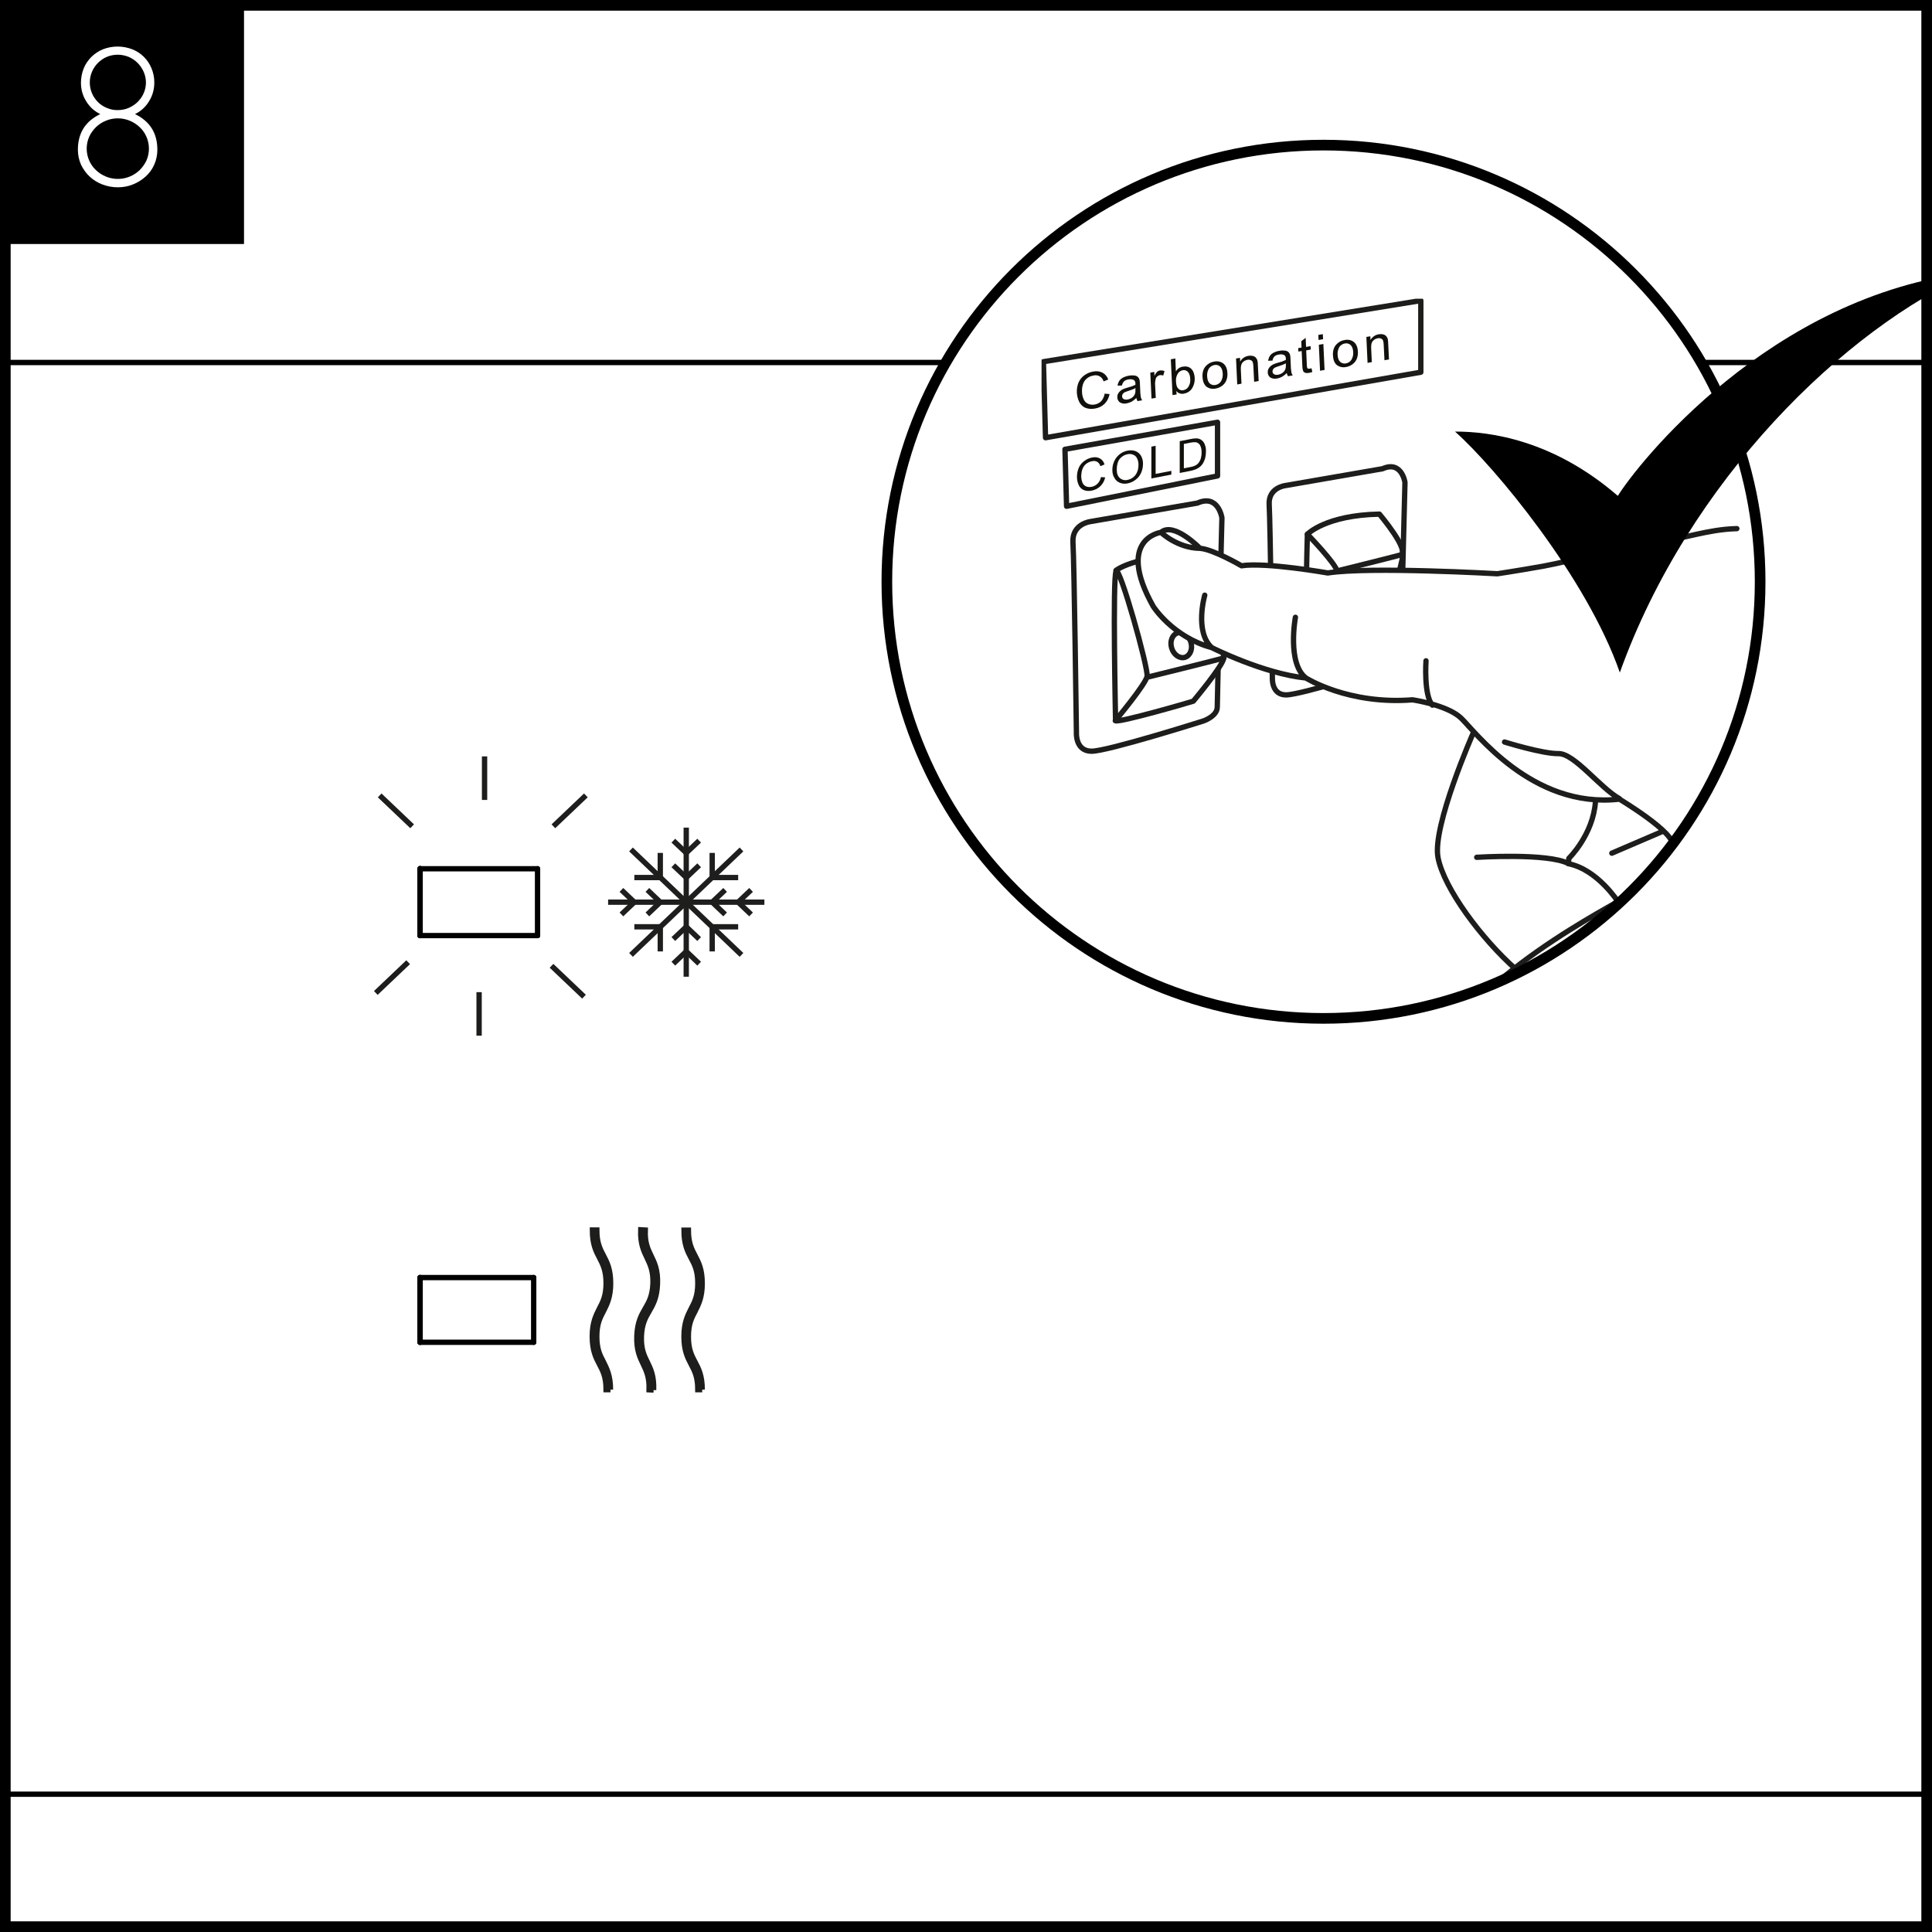 <?xml version="1.0" encoding="UTF-8"?> <!-- Generator: Adobe Illustrator 25.2.1, SVG Export Plug-In . SVG Version: 6.00 Build 0) --> <svg xmlns="http://www.w3.org/2000/svg" xmlns:xlink="http://www.w3.org/1999/xlink" version="1.1" id="Layer_1" x="0px" y="0px" viewBox="0 0 1451.3 1451.3" style="enable-background:new 0 0 1451.3 1451.3;" xml:space="preserve"> <style type="text/css"> .st0{fill:#FFFFFF;} .st1{clip-path:url(#SVGID_2_);} .st2{fill:none;stroke:#1D1D1B;stroke-width:4;stroke-linecap:round;stroke-linejoin:round;} .st3{clip-path:url(#SVGID_4_);} .st4{fill:none;stroke:#000000;stroke-width:4;stroke-linecap:round;stroke-linejoin:round;} .st5{clip-path:url(#SVGID_6_);} .st6{fill:none;stroke:#1D1D1B;stroke-width:4;stroke-miterlimit:10;} .st7{fill:none;stroke:#010101;stroke-width:4;stroke-linecap:round;stroke-linejoin:round;} .st8{fill:none;stroke:#1E1E1C;stroke-width:4;stroke-miterlimit:10;} .st9{clip-path:url(#SVGID_8_);} .st10{fill:none;} .st11{clip-path:url(#SVGID_10_);} .st12{clip-path:url(#SVGID_12_);} .st13{fill:#12100B;} .st14{clip-path:url(#SVGID_14_);} .st15{fill:none;stroke:#000000;stroke-width:8;} .st16{clip-path:url(#SVGID_16_);} .st17{clip-path:url(#SVGID_18_);} .st18{clip-path:url(#SVGID_22_);} .st19{clip-path:url(#SVGID_24_);} .st20{clip-path:url(#SVGID_26_);} </style> <rect y="0" class="st0" width="1451.3" height="1451.3"></rect> <g> <defs> <rect id="SVGID_1_" y="-7080.6" width="1451.3" height="1451.3"></rect> </defs> <clipPath id="SVGID_2_"> <use xlink:href="#SVGID_1_" style="overflow:visible;"></use> </clipPath> <g class="st1"> <path class="st2" d="M1401.4,368.5c173.6-112,458.8-322.6,603-447.4"></path> <path class="st2" d="M1194.9,494.7c54.1-31.3,107-63.2,158.8-95.8"></path> <path class="st2" d="M308.1,911.2c131.1-49.5,258.3-102.2,381.6-158"></path> <path class="st2" d="M1354.7,399.5c15.6-9.8,31.2-19.8,46.7-29.7"></path> <path class="st2" d="M762.4,735.6c206.1-106.9,402.7-219.4,589.8-337.5"></path> <path class="st2" d="M710.4,765c17.4-8.9,34.8-17.8,52-26.7"></path> <path class="st2" d="M517.4,777.6c39.8-18.1,79.4-36.3,118.7-54.8"></path> <path class="st2" d="M424.5,774.6c25.1,14.3,65.1,15.6,92.9,3"></path> <path class="st2" d="M636.2,722.8c5.8-1211.7,11.7-2425.1,17.6-3640.1"></path> </g> </g> <g> <defs> <rect id="SVGID_3_" y="261.9" width="1451.3" height="1096.5"></rect> </defs> <clipPath id="SVGID_4_"> <use xlink:href="#SVGID_3_" style="overflow:visible;"></use> </clipPath> <g class="st3"> <line class="st4" x1="5452.7" y1="1347.8" x2="-3121.1" y2="1347.8"></line> <line class="st4" x1="-3121" y1="272.3" x2="5452.7" y2="272.3"></line> </g> </g> <line class="st4" x1="400.9" y1="959.7" x2="400.9" y2="1008.3"></line> <line class="st4" x1="315.5" y1="1008.3" x2="400.9" y2="1008.3"></line> <line class="st4" x1="315.5" y1="1008.3" x2="315.5" y2="959.7"></line> <line class="st4" x1="400.9" y1="959.7" x2="315.5" y2="959.7"></line> <line class="st4" x1="315.6" y1="1008.3" x2="315.6" y2="959.7"></line> <g> <defs> <rect id="SVGID_5_" y="261.9" width="1451.3" height="1096.5"></rect> </defs> <clipPath id="SVGID_6_"> <use xlink:href="#SVGID_5_" style="overflow:visible;"></use> </clipPath> <g class="st5"> <path class="st0" d="M491,1044.2l-3.4-0.2c0.3-9.4-2-14.2-4.4-19.2c-2.5-5.2-5.2-10.7-4.8-21.2c0.4-10.5,3.4-15.7,6.3-20.7 c2.8-4.8,5.4-9.3,5.8-18.7c0.3-9.4-2-14.2-4.4-19.1c-2.5-5.2-5.2-10.7-4.8-21.2l3.4,0.2c-0.4,9.5,2,14.2,4.4,19.3 c2.5,5.2,5.2,10.6,4.8,21.1c-0.4,10.5-3.4,15.7-6.3,20.7c-2.8,4.8-5.4,9.3-5.8,18.7c-0.3,9.5,1.9,14.2,4.4,19.2 C488.8,1028.3,491.4,1033.7,491,1044.2"></path> <path class="st6" d="M491,1044.2l-3.4-0.2c0.3-9.4-2-14.2-4.4-19.2c-2.5-5.2-5.2-10.7-4.8-21.2s3.4-15.7,6.3-20.7 c2.8-4.8,5.4-9.3,5.8-18.7c0.3-9.4-2-14.2-4.4-19.2c-2.5-5.2-5.2-10.7-4.8-21.2l3.4,0.2c-0.4,9.5,2,14.3,4.4,19.3 c2.5,5.2,5.2,10.6,4.8,21.1c-0.4,10.5-3.4,15.7-6.3,20.7c-2.8,4.8-5.4,9.3-5.8,18.7c-0.3,9.5,1.9,14.2,4.4,19.2 C488.8,1028.3,491.4,1033.7,491,1044.2"></path> <path class="st0" d="M458.6,1043.9h-3.3c0-9.5-2.4-14.1-5-19c-2.7-5.1-5.4-10.4-5.4-20.9c0-10.5,2.8-15.8,5.4-21 c2.6-4.9,5-9.5,5-19c0-9.5-2.4-14.1-4.9-18.9c-2.7-5.1-5.4-10.4-5.4-21h3.3c0,9.5,2.4,14.2,5,19.1c2.7,5.1,5.4,10.4,5.4,20.9 c0,10.5-2.8,15.8-5.4,21c-2.6,4.9-5,9.5-5,19c0,9.5,2.4,14.1,5,19C455.8,1028.1,458.6,1033.4,458.6,1043.9"></path> <path class="st6" d="M458.6,1043.9h-3.3c0-9.5-2.4-14.1-5-19c-2.7-5.1-5.4-10.4-5.4-21c0-10.5,2.8-15.8,5.4-21c2.6-4.9,5-9.5,5-19 c0-9.4-2.4-14.1-4.9-18.9c-2.7-5.1-5.4-10.4-5.4-21h3.3c0,9.5,2.4,14.2,5,19.1c2.7,5.1,5.4,10.4,5.4,20.9c0,10.5-2.8,15.8-5.4,21 c-2.6,4.9-5,9.5-5,19c0,9.5,2.4,14.1,5,19C455.8,1028.1,458.6,1033.4,458.6,1043.9"></path> <path class="st0" d="M527.5,1043.9h-3.3c0-9.5-2.4-14.1-5-19c-2.7-5.1-5.4-10.4-5.4-20.9c0-10.5,2.8-15.8,5.4-21 c2.6-4.9,5-9.5,5-19c0-9.5-2.4-14.1-5-18.9c-2.7-5.1-5.4-10.4-5.4-21h3.3c0,9.5,2.4,14.2,5,19.1c2.7,5.1,5.4,10.4,5.4,20.9 c0,10.5-2.8,15.8-5.4,21c-2.6,4.9-5,9.5-5,19c0,9.5,2.4,14.1,5,19C524.8,1028.1,527.5,1033.4,527.5,1043.9"></path> <path class="st6" d="M527.5,1043.9h-3.3c0-9.5-2.4-14.1-5-19c-2.7-5.1-5.4-10.4-5.4-20.9c0-10.5,2.8-15.8,5.4-21 c2.6-4.9,5-9.5,5-19c0-9.5-2.4-14.1-5-18.9c-2.7-5.1-5.4-10.4-5.4-21h3.3c0,9.5,2.4,14.2,5,19.1c2.7,5.1,5.4,10.4,5.4,20.9 c0,10.5-2.8,15.8-5.4,21c-2.6,4.9-5,9.5-5,19c0,9.5,2.4,14.1,5,19C524.8,1028.1,527.5,1033.4,527.5,1043.9"></path> <line class="st7" x1="403.8" y1="652.6" x2="403.8" y2="702.8"></line> <line class="st7" x1="315.5" y1="702.8" x2="403.8" y2="702.8"></line> <line class="st7" x1="315.5" y1="702.8" x2="315.5" y2="652.5"></line> <line class="st7" x1="403.8" y1="652.6" x2="315.5" y2="652.6"></line> <line class="st7" x1="315.6" y1="702.8" x2="315.6" y2="652.5"></line> <line class="st8" x1="474" y1="717.3" x2="557" y2="638.1"></line> <line class="st8" x1="557" y1="717.3" x2="474" y2="638.1"></line> <line class="st8" x1="574.2" y1="677.7" x2="456.8" y2="677.7"></line> <line class="st8" x1="515.5" y1="621.7" x2="515.5" y2="733.7"></line> <line class="st8" x1="515.5" y1="640.7" x2="505.8" y2="631.5"></line> <line class="st8" x1="515.5" y1="640.7" x2="525.2" y2="631.5"></line> <line class="st8" x1="515.5" y1="714.7" x2="505.8" y2="723.9"></line> <line class="st8" x1="515.5" y1="714.7" x2="525.2" y2="723.9"></line> <line class="st8" x1="476.5" y1="677.7" x2="466.8" y2="668.5"></line> <line class="st8" x1="476.5" y1="677.7" x2="466.8" y2="686.9"></line> <line class="st8" x1="554.5" y1="677.7" x2="564.2" y2="686.9"></line> <line class="st8" x1="554.5" y1="677.7" x2="564.2" y2="668.5"></line> <line class="st8" x1="496" y1="677.7" x2="486.3" y2="668.5"></line> <line class="st8" x1="496" y1="677.7" x2="486.3" y2="686.9"></line> <line class="st8" x1="515.5" y1="696.2" x2="505.8" y2="705.4"></line> <line class="st8" x1="515.5" y1="696.2" x2="525.2" y2="705.4"></line> <line class="st8" x1="535" y1="677.7" x2="544.7" y2="686.9"></line> <line class="st8" x1="535" y1="677.7" x2="544.7" y2="668.5"></line> <line class="st8" x1="515.5" y1="659.2" x2="505.8" y2="650"></line> <line class="st8" x1="515.5" y1="659.2" x2="525.2" y2="650"></line> <line class="st8" x1="496" y1="659.2" x2="476.5" y2="659.2"></line> <line class="st8" x1="496" y1="659.2" x2="496" y2="640.7"></line> <line class="st8" x1="535" y1="659.2" x2="535" y2="640.7"></line> <line class="st8" x1="535" y1="659.2" x2="554.5" y2="659.2"></line> <line class="st8" x1="535" y1="696.2" x2="535" y2="714.7"></line> <line class="st8" x1="535" y1="696.2" x2="554.5" y2="696.2"></line> <line class="st8" x1="496" y1="696.2" x2="496" y2="714.7"></line> <line class="st8" x1="496" y1="696.2" x2="476.5" y2="696.2"></line> <line class="st6" x1="440.1" y1="597.5" x2="415.7" y2="620.7"></line> <line class="st6" x1="438.7" y1="748.7" x2="414.3" y2="725.5"></line> <line class="st6" x1="359.9" y1="778" x2="359.9" y2="745.3"></line> <line class="st6" x1="282.3" y1="745.9" x2="306.6" y2="722.8"></line> <line class="st6" x1="285.2" y1="597.5" x2="309.6" y2="620.7"></line> <line class="st6" x1="364" y1="568.2" x2="364" y2="600.9"></line> </g> </g> <rect y="0" width="183.3" height="183.3"></rect> <path class="st0" d="M88.5,140.7c-3.9,0-7.8-0.7-11.5-2.1c-3.5-1.3-6.8-3.3-9.6-5.9c-2.7-2.5-4.9-5.6-6.5-8.9 c-1.6-3.6-2.4-7.4-2.4-11.3c0-12.5,5.6-21.4,16.8-26.8c-4.4-2.1-8.1-5.5-10.6-9.7c-2.6-4.1-3.9-8.9-3.9-13.8c0-3.7,0.7-7.4,2.1-10.9 c2.7-6.5,8-11.7,14.5-14.3c7-2.7,14.8-2.7,21.9,0c6.6,2.6,11.8,7.7,14.5,14.3c1.4,3.4,2.2,7.1,2.1,10.9c0,4.9-1.3,9.6-3.9,13.8 c-2.5,4.2-6.2,7.6-10.6,9.7c11.2,5.4,16.8,14.3,16.8,26.8c0,3.9-0.8,7.8-2.4,11.3c-1.5,3.4-3.7,6.4-6.5,8.9c-2.8,2.5-6,4.5-9.6,5.9 C96.3,140,92.4,140.7,88.5,140.7z M88.5,88.9c-3.1,0-6.2,0.6-9,1.8c-2.8,1.1-5.3,2.8-7.4,4.8c-2.1,2.1-3.9,4.5-5.1,7.2 c-2.5,5.7-2.5,12.2,0,17.9c1.2,2.7,2.9,5.2,5.1,7.2c2.2,2.1,4.7,3.7,7.4,4.8c8.7,3.6,18.6,1.7,25.4-4.8c2.1-2.1,3.8-4.5,5.1-7.2 c2.5-5.7,2.5-12.2,0-17.9c-1.2-2.7-2.9-5.2-5.1-7.2C100.5,91.3,94.6,88.9,88.5,88.9L88.5,88.9z M88.5,41.1c-2.8,0-5.6,0.5-8.2,1.6 c-5,2.1-9.1,6.2-11.2,11.2c-2.2,5.2-2.2,11,0,16.2c1.1,2.5,2.6,4.7,4.5,6.6c1.9,1.9,4.2,3.4,6.7,4.4c2.6,1.1,5.4,1.7,8.2,1.6 c2.8,0,5.5-0.5,8.1-1.6c2.5-1.1,4.8-2.6,6.7-4.4c1.9-1.9,3.5-4.1,4.6-6.6c2.3-5.2,2.3-11,0-16.2c-1.1-2.5-2.7-4.8-4.6-6.7 c-1.9-1.9-4.2-3.4-6.7-4.5C94,41.7,91.3,41.1,88.5,41.1z"></path> <path class="st0" d="M994.2,765c181.1,0,328-146.8,328-328c0-181.1-146.8-328-328-328s-328,146.8-328,328 C666.2,618.1,813.1,765,994.2,765"></path> <g> <defs> <path id="SVGID_7_" d="M666.2,437c0,181.1,146.8,327.9,328,327.9s328-146.8,328-327.9c0-181.1-146.8-328-328-328 S666.2,255.9,666.2,437"></path> </defs> <clipPath id="SVGID_8_"> <use xlink:href="#SVGID_7_" style="overflow:visible;"></use> </clipPath> <g class="st9"> <path class="st0" d="M1038.6,352.1l-73.3,12.7c0,0-12.7,1.6-11.9,14.3c0.8,12.7,2.4,130.2,2.4,130.2S955,522,966.1,522 c11.2,0,76.5-20.6,76.5-20.6s9.6-3.2,9.6-9.5c0-6.4,3.2-129.5,3.2-129.5S1053,345.7,1038.6,352.1"></path> <path class="st2" d="M1038.6,352.1l-73.3,12.7c0,0-12.7,1.6-11.9,14.3c0.8,12.7,2.4,130.2,2.4,130.2S955,522,966.1,522 c11.2,0,76.5-20.6,76.5-20.6s9.6-3.2,9.6-9.5c0-6.4,3.2-129.5,3.2-129.5S1053,345.7,1038.6,352.1z"></path> <path class="st0" d="M982.1,401.3c0,0,13.6-14.3,54.1-15.1c0,0,24.1,28.5,15.4,30.8c-8.8,2.4-46.1,11.6-46.1,11.6"></path> <path class="st2" d="M982.1,401.3c0,0,13.6-14.3,54.1-15.1c0,0,24.1,28.5,15.4,30.8c-8.8,2.4-46.1,11.6-46.1,11.6"></path> <path class="st0" d="M1053.8,418c0,0-15.9,69.1-18.3,69.9c-2.4,0.8-48.6,14.3-51,12.7c0,0-3.3-2.1-2.3-4.9"></path> <path class="st2" d="M1053.8,418c0,0-15.9,69.1-18.3,69.9c-2.4,0.8-48.6,14.3-51,12.7c0,0-3.3-2.1-2.3-4.9"></path> <line class="st10" x1="1027.2" y1="432.8" x2="1024.4" y2="447.1"></line> <line class="st2" x1="1027.2" y1="432.8" x2="1024.4" y2="447.1"></line> <path class="st0" d="M1024.4,478.3c-1.6,4.5-5.8,7.2-9.4,5.9c-3.6-1.3-5.2-6-3.5-10.5c1.6-4.5,5.8-7.2,9.4-5.9 C1024.4,469,1026,473.7,1024.4,478.3"></path> </g> </g> <g> <defs> <path id="SVGID_9_" d="M782.4,224.4v463c59.2,50.2,134.3,77.7,211.8,77.6c181.1,0,328-146.8,328-327.9 c0.1-78-27.6-153.4-78.3-212.7L782.4,224.4z"></path> </defs> <clipPath id="SVGID_10_"> <use xlink:href="#SVGID_9_" style="overflow:visible;"></use> </clipPath> <g class="st11"> <path class="st2" d="M800,337.5l114.6-20.3v40.3l-113.4,22.8L800,337.5z M783.8,271.7l283.5-45.9v53.8l-281.9,49.2L783.8,271.7z M1024.4,478.3c-1.6,4.5-5.8,7.2-9.4,5.9c-3.6-1.3-5.2-6-3.5-10.5c1.6-4.5,5.8-7.2,9.4-5.9C1024.4,469,1026,473.7,1024.4,478.3z"></path> </g> </g> <g> <defs> <path id="SVGID_11_" d="M666.2,437c0,181.1,146.8,327.9,328,327.9s328-146.8,328-327.9c0-181.1-146.8-328-328-328 S666.2,255.9,666.2,437"></path> </defs> <clipPath id="SVGID_12_"> <use xlink:href="#SVGID_11_" style="overflow:visible;"></use> </clipPath> <g class="st12"> <path class="st0" d="M982.1,401.3c0,0-2.6,91.5-0.2,95.5c2.4,4,23.3-62.1,22.5-67.7C1003.6,423.5,982.1,401.3,982.1,401.3"></path> <path class="st2" d="M982.1,401.3c0,0-2.6,91.5-0.2,95.5c2.4,4,23.3-62.1,22.5-67.7C1003.6,423.5,982.1,401.3,982.1,401.3z"></path> <path class="st13" d="M829.8,295.7l3.7,0.3c-0.5,2.8-1.8,5.4-3.8,7.4c-2,1.9-4.5,3.1-7.2,3.5c-2.4,0.5-5,0.3-7.3-0.6 c-2-0.9-3.5-2.5-4.5-4.4c-2.2-4.6-2.4-9.9-0.5-14.6c1-2.2,2.5-4.1,4.5-5.5c2-1.4,4.2-2.3,6.6-2.7c2.4-0.5,4.9-0.2,7,0.9 c2,1.1,3.5,3,4.2,5.1l-3.5,1.4c-0.9-3.3-4.3-5.3-7.6-4.4c-1.9,0.3-3.8,1.1-5.2,2.4c-1.4,1.2-2.3,2.8-2.8,4.5 c-0.5,1.7-0.7,3.5-0.6,5.3c0,2,0.5,4,1.3,5.8c0.7,1.5,1.9,2.7,3.4,3.3c1.5,0.6,3.1,0.8,4.7,0.5c1.9-0.3,3.7-1.2,5.1-2.6 C828.6,299.7,829.5,297.8,829.8,295.7"></path> <path class="st13" d="M853.6,298.9c-1,1.1-2.2,2-3.5,2.8c-1.2,0.6-2.4,1-3.7,1.3c-1.7,0.4-3.6,0.2-5.1-0.7c-1.2-0.8-1.9-2.2-2-3.7 c0-0.9,0.1-1.9,0.5-2.7c0.4-0.8,1-1.6,1.7-2.2c0.7-0.6,1.5-1.1,2.4-1.5c1-0.4,2-0.7,3-1c2.1-0.5,4.1-1.2,6-2.1c0-0.5,0-0.7,0-0.9 c0.1-1-0.3-2-1.1-2.7c-1.2-0.6-2.6-0.8-3.9-0.5c-1.3,0.1-2.5,0.6-3.5,1.4c-0.8,0.9-1.4,2-1.6,3.2l-3.3,0.1 c0.2-1.3,0.6-2.5,1.3-3.6c0.7-1,1.7-1.9,2.9-2.5c1.4-0.7,2.9-1.2,4.5-1.4c1.4-0.3,2.8-0.3,4.2-0.1c0.9,0.1,1.7,0.5,2.4,1.1 c0.6,0.6,1,1.3,1.2,2.1c0.2,1,0.3,2,0.3,3l0.2,4.4c0,1.9,0.2,3.9,0.5,5.8c0.2,0.8,0.5,1.5,1,2.2l-3.5,0.6 C854,300.4,853.7,299.7,853.6,298.9 M853,291.5c-1.7,0.9-3.6,1.6-5.5,2.2c-1,0.3-2,0.7-2.9,1.1c-0.5,0.3-1,0.8-1.3,1.3 c-0.3,0.5-0.4,1.1-0.4,1.6c0,0.8,0.4,1.6,1.1,2c0.9,0.5,2,0.6,3,0.4c1.2-0.2,2.4-0.7,3.4-1.4c0.9-0.7,1.7-1.6,2.1-2.7 c0.4-1.1,0.5-2.2,0.4-3.4L853,291.5z"></path> <path class="st13" d="M865,299.4l-0.9-19.5l3-0.5l0.1,3c0.5-1.2,1.2-2.2,2-3.1c0.6-0.5,1.3-0.9,2.1-1c1.2-0.2,2.4,0,3.5,0.5 l-1,3.3c-0.8-0.3-1.7-0.4-2.5-0.3c-0.7,0.1-1.4,0.5-2,1c-0.6,0.5-1,1.2-1.2,2c-0.3,1.3-0.5,2.6-0.4,3.9l0.5,10.2L865,299.4z"></path> <path class="st13" d="M883.9,296.3l-3.1,0.5l-1.3-26.9l3.4-0.6l0.4,9.6c1.2-1.9,3.1-3.2,5.3-3.5c1.2-0.2,2.4-0.2,3.5,0.1 c1.1,0.3,2,0.8,2.8,1.6c0.8,0.8,1.4,1.8,1.8,2.9c1.4,4,0.9,8.5-1.4,12c-1.4,2-3.6,3.3-6,3.7c-2.1,0.5-4.3-0.3-5.7-2L883.9,296.3z M883.4,286.4c0.1,2.3,0.5,4,1.2,4.9c1,1.5,2.7,2.2,4.4,1.8c1.5-0.3,2.9-1.2,3.7-2.5c1.1-1.8,1.6-3.8,1.4-5.9 c-0.1-2.5-0.7-4.3-1.8-5.4c-1-1-2.4-1.5-3.8-1.2c-1.5,0.3-2.9,1.2-3.7,2.5C883.7,282.4,883.2,284.4,883.4,286.4"></path> <path class="st13" d="M903.3,283.3c-0.2-3.6,0.7-6.5,2.7-8.5c1.6-1.7,3.8-2.9,6.2-3.2c2.4-0.5,4.9,0,6.8,1.5 c1.8,1.5,2.8,3.7,3,6.8c0.2,2.1-0.1,4.2-0.9,6.1c-0.7,1.6-1.8,2.9-3.2,3.9c-1.4,1-3,1.7-4.8,2c-2.4,0.5-4.9,0-6.9-1.5 C904.5,288.9,903.5,286.5,903.3,283.3 M906.8,282.7c0.1,2.5,0.8,4.3,1.9,5.3c1.2,1.1,2.8,1.5,4.3,1.2c1.7-0.3,3.1-1.2,4.1-2.6 c1.1-1.8,1.6-3.9,1.4-6c-0.1-2.4-0.8-4.1-1.9-5.2c-1.2-1.1-2.7-1.5-4.3-1.2c-1.7,0.3-3.1,1.2-4.1,2.5 C907.1,278.5,906.6,280.6,906.8,282.7"></path> <path class="st13" d="M929.4,288.8l-0.9-19.5l3-0.5l0.1,2.8c1.3-2.3,3.6-3.9,6.2-4.3c1.1-0.2,2.2-0.2,3.3,0.1 c0.9,0.2,1.7,0.6,2.3,1.3c0.6,0.7,1,1.4,1.2,2.3c0.2,1,0.3,2.1,0.3,3.2l0.6,12l-3.4,0.6l-0.6-11.9c0-1-0.2-2-0.5-3 c-0.3-0.6-0.8-1.1-1.5-1.4c-0.8-0.3-1.6-0.4-2.4-0.2c-1.4,0.2-2.7,0.9-3.7,2c-1,1.1-1.4,2.8-1.3,5.3l0.5,10.6L929.4,288.8z"></path> <path class="st13" d="M966.6,280.2c-1,1.1-2.2,2-3.5,2.8c-1.2,0.6-2.4,1.1-3.7,1.3c-1.7,0.4-3.6,0.2-5.1-0.7 c-1.2-0.8-1.9-2.2-2-3.7c0-0.9,0.1-1.9,0.5-2.7c0.4-0.8,1-1.6,1.7-2.2c0.7-0.6,1.5-1.1,2.4-1.5c1-0.4,2-0.7,3-1 c2.1-0.5,4.1-1.2,6-2.1c0-0.4,0-0.7,0-0.9c0.1-1-0.3-2-1.1-2.7c-1.2-0.6-2.6-0.8-3.9-0.5c-1.3,0.1-2.5,0.6-3.5,1.4 c-0.8,0.9-1.4,2-1.5,3.2l-3.3,0.1c0.2-1.3,0.6-2.5,1.3-3.6c0.7-1.1,1.7-1.9,2.9-2.5c1.4-0.7,2.9-1.2,4.5-1.4 c1.4-0.3,2.8-0.3,4.2-0.1c0.9,0.1,1.7,0.5,2.4,1.1c0.6,0.6,1,1.3,1.2,2.1c0.2,1,0.3,2,0.3,3l0.2,4.4c0,1.9,0.2,3.9,0.5,5.8 c0.2,0.8,0.5,1.5,1,2.2l-3.5,0.6C967,281.8,966.7,281,966.6,280.2 M966,272.9c-1.7,0.9-3.6,1.6-5.5,2.2c-1,0.3-2,0.7-2.9,1.1 c-0.5,0.3-1,0.8-1.3,1.3c-0.3,0.5-0.4,1.1-0.4,1.6c0,0.8,0.4,1.6,1.1,2c0.9,0.5,2,0.6,3,0.4c1.2-0.2,2.4-0.7,3.4-1.4 c0.9-0.7,1.7-1.6,2.1-2.7c0.4-1.1,0.5-2.2,0.4-3.4L966,272.9z"></path> <path class="st13" d="M985.2,276.6l0.6,2.8c-0.8,0.3-1.7,0.6-2.5,0.7c-1,0.2-1.9,0.2-2.9-0.1c-0.6-0.2-1.2-0.7-1.5-1.3 c-0.4-1.2-0.6-2.5-0.6-3.8l-0.5-11.2l-2.5,0.4l-0.1-2.6l2.5-0.4l-0.2-4.8l3.3-2.5l0.3,6.8l3.4-0.6l0.1,2.6l-3.4,0.6l0.5,11.4 c0,0.6,0.1,1.2,0.3,1.8c0.1,0.2,0.3,0.4,0.6,0.5c0.4,0.1,0.8,0.1,1.2,0.1C984.2,276.9,984.7,276.8,985.2,276.6"></path> <path class="st13" d="M990.5,255.4l-0.2-3.8l3.4-0.6l0.2,3.8L990.5,255.4z M991.6,278.5l-0.9-19.5l3.4-0.6l0.9,19.5L991.6,278.5z"></path> <path class="st13" d="M1001.3,267.1c-0.2-3.6,0.7-6.5,2.7-8.5c1.6-1.7,3.8-2.9,6.2-3.2c2.4-0.5,4.9,0,6.8,1.5 c1.8,1.5,2.8,3.7,3,6.8c0.2,2.1-0.1,4.2-0.9,6.1c-0.7,1.6-1.8,2.9-3.2,3.9c-1.4,1-3,1.7-4.8,2c-2.4,0.5-4.9,0-6.9-1.5 C1002.5,272.8,1001.5,270.4,1001.3,267.1 M1004.8,266.5c0.1,2.5,0.8,4.3,1.9,5.3c1.2,1.1,2.8,1.5,4.3,1.2c1.7-0.3,3.1-1.2,4.1-2.6 c1.1-1.8,1.6-3.9,1.4-6c-0.1-2.4-0.8-4.1-1.9-5.2c-1.2-1.1-2.7-1.5-4.3-1.2c-1.7,0.3-3.1,1.2-4.1,2.5 C1005.1,262.4,1004.6,264.5,1004.8,266.5"></path> <path class="st13" d="M1027.3,272.6l-0.9-19.5l3-0.5l0.1,2.8c1.3-2.3,3.6-3.9,6.2-4.3c1.1-0.2,2.2-0.2,3.3,0.1 c0.9,0.2,1.7,0.6,2.3,1.3c0.6,0.7,1,1.4,1.2,2.3c0.2,1,0.3,2.1,0.3,3.2l0.6,12l-3.4,0.6l-0.6-11.9c0-1-0.2-2-0.5-3 c-0.3-0.6-0.8-1.1-1.5-1.4c-0.8-0.3-1.6-0.4-2.4-0.2c-1.4,0.2-2.7,0.9-3.7,2c-1,1.1-1.4,2.8-1.3,5.3l0.5,10.6L1027.3,272.6z"></path> <path class="st13" d="M827,358.4l3.2,0.2c-0.5,2.5-1.8,4.8-3.6,6.6c-1.7,1.7-3.9,2.8-6.3,3.3c-2.1,0.5-4.3,0.4-6.3-0.4 c-1.7-0.8-3-2.1-3.7-3.8c-0.9-1.9-1.3-4-1.3-6.2c0-2.3,0.5-4.7,1.4-6.8c0.9-2,2.3-3.7,4.1-5c1.7-1.3,3.7-2.2,5.8-2.6 c2-0.5,4.2-0.3,6,0.7c1.7,1,2.9,2.6,3.4,4.5l-3.1,1.3c-0.4-1.4-1.2-2.6-2.4-3.3c-1.2-0.6-2.6-0.8-4-0.4c-1.7,0.3-3.3,1.1-4.6,2.2 c-1.2,1.1-2.1,2.5-2.6,4c-0.5,1.5-0.7,3.1-0.8,4.7c0,1.8,0.3,3.5,0.9,5.1c0.5,1.3,1.5,2.3,2.8,2.9c1.3,0.5,2.7,0.6,4.1,0.3 c1.7-0.3,3.3-1.2,4.5-2.4C825.8,362,826.7,360.2,827,358.4z"></path> <path class="st13" d="M835.6,353.4c-0.1-3.6,1-7.1,3.2-9.9c2.1-2.6,5-4.4,8.3-5c2-0.4,4.1-0.3,6,0.4c1.7,0.7,3.2,2,4.1,3.6 c1,1.9,1.5,4,1.4,6.1c0,2.3-0.5,4.7-1.5,6.8c-0.9,2-2.4,3.8-4.2,5.1c-1.7,1.3-3.7,2.2-5.8,2.6c-2,0.5-4.1,0.3-6-0.5 c-1.7-0.7-3.2-2-4-3.7C836.1,357.4,835.6,355.4,835.6,353.4z M838.9,352.8c0,2.9,0.8,5,2.3,6.3c1.6,1.4,3.8,1.9,5.8,1.4 c2.3-0.4,4.4-1.7,5.9-3.6c1.6-2.2,2.4-4.9,2.3-7.6c0.1-1.7-0.3-3.4-1-4.9c-0.6-1.3-1.6-2.3-2.9-2.8c-1.4-0.6-2.8-0.7-4.3-0.4 c-2.3,0.4-4.3,1.7-5.8,3.4C839.7,346.5,838.9,349.3,838.9,352.8z"></path> <path class="st13" d="M864.9,359.4v-23.9l3.2-0.6v21.1l11.8-2.3v2.8L864.9,359.4z"></path> <path class="st13" d="M886.2,355.3v-23.9l8.2-1.6c1.4-0.3,2.8-0.5,4.3-0.5c1.2,0,2.5,0.4,3.5,1c1.3,0.9,2.3,2.1,2.8,3.5 c0.7,1.8,1,3.6,0.9,5.5c0,1.7-0.2,3.3-0.6,4.9c-0.4,1.3-0.9,2.6-1.6,3.8c-0.6,1-1.3,1.8-2.2,2.6c-0.9,0.7-1.8,1.3-2.9,1.8 c-1.2,0.5-2.5,0.9-3.8,1.2L886.2,355.3z M889.3,351.8l5.1-1c1.3-0.2,2.5-0.6,3.7-1.2c0.8-0.4,1.5-1,2.1-1.7c0.8-1,1.4-2.1,1.8-3.4 c0.4-1.5,0.7-3.1,0.6-4.7c0.1-1.9-0.3-3.8-1.2-5.5c-0.7-1.1-1.8-1.8-3-2.1c-1.4-0.1-2.8,0-4.1,0.3l-5,1V351.8z"></path> <path class="st0" d="M899.5,377.9l-80.4,13.9c0,0-14,1.7-13.1,15.7c0.9,13.9,2.6,142.9,2.6,142.9s-0.9,13.9,11.4,13.9 c12.2,0,83.9-22.7,83.9-22.7s10.5-3.5,10.5-10.5c0-7,3.5-142.1,3.5-142.1S915.2,370.9,899.5,377.9"></path> <path class="st2" d="M899.5,377.9l-80.4,13.9c0,0-14,1.7-13.1,15.7c0.9,13.9,2.6,142.9,2.6,142.9s-0.9,13.9,11.4,13.9 c12.2,0,83.9-22.7,83.9-22.7s10.5-3.5,10.5-10.5c0-7,3.5-142.1,3.5-142.1S915.2,370.9,899.5,377.9z"></path> <path class="st0" d="M838.3,428.5c0,0,13.5-11.1,58-11.9c2.7-4.3,23.9,72,22.9,78c-1,6.1-22.8,32.1-22.8,32.1 c-2.6,0.9-56,16.4-58.6,14.7"></path> <path class="st2" d="M838.3,428.5c0,0,13.5-11.1,58-11.9c2.7-4.3,23.9,72,22.9,78c-1,6.1-22.8,32.1-22.8,32.1 c-2.6,0.9-56,16.4-58.6,14.7"></path> <path class="st0" d="M919.3,494.3c-9.6,2.6-56.2,14.1-56.2,14.1"></path> <path class="st2" d="M919.3,494.3c-9.6,2.6-56.2,14.1-56.2,14.1"></path> <path class="st0" d="M838,541.1c0,0-2.3-107.6,0.4-111.9c2.7-4.3,24.3,72.7,23.3,78.8S838,541.1,838,541.1"></path> <path class="st2" d="M838,541.1c0,0-2.3-107.6,0.4-111.9c2.7-4.3,24.3,72.7,23.3,78.8C860.7,514,838,541.1,838,541.1z"></path> <line class="st10" x1="873.9" y1="430.3" x2="877.8" y2="445.8"></line> <line class="st2" x1="873.9" y1="430.3" x2="877.8" y2="445.8"></line> <path class="st0" d="M894.6,482.5c1.5,5.1-0.6,10.1-4.6,11.3s-8.4-2-9.9-7.1c-1.5-5.1,0.6-10.1,4.6-11.3 C888.7,474.2,893.1,477.4,894.6,482.5"></path> <path class="st2" d="M894.6,482.5c1.5,5.1-0.6,10.1-4.6,11.3c-4,1.1-8.4-2-9.9-7.1c-1.5-5.1,0.6-10.1,4.6-11.3 C888.7,474.2,893.1,477.4,894.6,482.5z"></path> <path class="st0" d="M1199.4,573.1c0,0-51.7,52.5-30.7,82c21.1,29.4,48.9,47.3,48.9,47.3s38.5,8.6,55.3-16.3 c16.7-24.9,20.8-39.6,2.2-61.9C1256.6,602,1216.2,562.2,1199.4,573.1"></path> <path class="st2" d="M1199.4,573.1c0,0-51.7,52.5-30.7,82c21.1,29.4,48.9,47.3,48.9,47.3s38.5,8.6,55.3-16.3 c16.7-24.9,20.8-39.6,2.2-61.9C1256.6,602,1216.2,562.2,1199.4,573.1z"></path> <path class="st0" d="M1229.8,802.7c0,0,28.6,23.5,47.5,10.8c0,0,40.2-16.3,15.5-51"></path> <path class="st2" d="M1229.8,802.7c0,0,28.6,23.5,47.5,10.8c0,0,40.2-16.3,15.5-51"></path> <path class="st0" d="M1106.6,550.8c0,0-30.8,69.9-26.4,93.3c4.4,23.3,32.9,61.3,58.5,84c0,0,57-27.1,76.7-50.8 c0,0-15.4-24.1-37.2-28.5l0.3-4c0,0,18.3-17.8,20-42.7"></path> <path class="st2" d="M1106.6,550.8c0,0-30.8,69.9-26.4,93.3c4.4,23.3,32.9,61.3,58.5,84c0,0,57-27.1,76.7-50.8 c0,0-15.4-24.1-37.2-28.5l0.3-4c0,0,18.3-17.8,20-42.7"></path> </g> </g> <g> <defs> <path id="SVGID_13_" d="M782.4,224.4v463c59.2,50.2,134.3,77.7,211.8,77.6c181.1,0,328-146.8,328-327.9 c0.1-78-27.6-153.4-78.3-212.7L782.4,224.4z"></path> </defs> <clipPath id="SVGID_14_"> <use xlink:href="#SVGID_13_" style="overflow:visible;"></use> </clipPath> <g class="st14"> <path class="st0" d="M1304.7,397.1c-22.1,0.5-41.7,8.2-56.8,9.2c-15.1,1-68.3,15.4-88.6,19c-20.3,3.6-34.5,5.7-34.5,5.7 s-95.9-5.5-127.4-0.6c0,0-46.6-8.2-64.8-5.4c0,0-21.2-12.4-31.2-13.1c0,0-19.7-20.3-29.3-12c0,0-34.4,4.7-5.8,55.6 c0,0,14.5,23,44,31c0,0,38.8,19.6,70.7,22.8c0,0,31.7,20.2,80.1,16.4c0,0,25.8,3.8,36.2,13.5c10.4,9.7,53.5,68.7,119.2,61.1 c0,0,43.4,26,39.7,35.2c-3.6,9.3-31.5,35.4-41,41.7c-9.5,6.4-139.4,72.6-137.7,136.7c1.7,64.1,64.7,37.4,68.7,36.7 c4.1-0.7,100.2-57.3,127.5-75.4c27.3-18.2,82-54.5,92.2-57.8c0,0,61.7-6.8,112.6-47.4"></path> <path class="st2" d="M1236.1,707.8c0,0,31.6,16.5,37.6,53.2 M1182.7,743c0,0,8.3,33.7,39.1,48.7 M872.1,399.9 c0,0,12.2,11.8,29.3,12 M1130.2,557.4c0,0,28.5,8.9,40.5,8.7c12-0.2,31.4,25.9,45.9,33.9 M1071.2,496.4c0,0-1.8,25.9,4.8,33.3 M905,447.1c0,0-7.9,27.5,5.3,39.4 M973.1,463.7c0,0-6.4,34.6,7.9,45.6 M1210.8,640.9l38.2-16.4 M1109.3,644 c0,0,53.4-3.4,68.9,4.7 M1077.6,814c0,0,19.5-20.7,37.2-15.5c17.7,5.2,41.9,32.8,41.7,35.8c-0.2,3-14.2,17-14.2,17 M1304.7,397.1 c-22.1,0.5-41.7,8.2-56.8,9.2c-15.1,1-68.3,15.4-88.6,19c-20.3,3.6-34.5,5.7-34.5,5.7s-95.9-5.5-127.4-0.6c0,0-46.6-8.2-64.8-5.4 c0,0-21.2-12.4-31.2-13.1c0,0-19.7-20.3-29.3-12c0,0-34.4,4.7-5.8,55.6c0,0,14.5,23,44,31c0,0,38.8,19.6,70.7,22.8 c0,0,31.7,20.2,80.1,16.4c0,0,25.8,3.8,36.2,13.5c10.4,9.7,53.5,68.7,119.2,61.1c0,0,43.4,26,39.7,35.2 c-3.6,9.3-31.5,35.4-41,41.7c-9.5,6.4-139.4,72.6-137.7,136.7c1.7,64.1,64.7,37.4,68.7,36.7c4.1-0.7,100.2-57.3,127.5-75.4 c27.3-18.2,82-54.5,92.2-57.8c0,0,61.7-6.8,112.6-47.4"></path> </g> </g> <path class="st15" d="M994.2,765c181.1,0,328-146.8,328-328c0-181.1-146.8-328-328-328s-328,146.8-328,328 C666.2,618.1,813.1,765,994.2,765z"></path> <path d="M1215.3,372.5c13.7-22.3,113.6-151,266.7-168.1c-96.6,42.7-213.5,156.6-265.2,300.8c-24.8-71.3-93.9-154.5-123.8-181 C1119.2,324.1,1166.8,330.5,1215.3,372.5"></path> <path d="M1443.3,8v1435.3H8V8H1443.3 M1451.3,0H0v1451.3h1451.3C1451.3,1451.3,1451.3,0,1451.3,0z"></path> <g> <defs> <rect id="SVGID_15_" y="-1851.7" width="1450.4" height="1467.9"></rect> </defs> <clipPath id="SVGID_16_"> <use xlink:href="#SVGID_15_" style="overflow:visible;"></use> </clipPath> <g class="st16"> <path class="st2" d="M826.8,47.9c0,1.6,0.1,3.2,0.4,4.8c0.1,0.6,0.2,1.2,0.3,1.8"></path> </g> </g> <g> <defs> <rect id="SVGID_17_" y="-1851.7" width="1450.4" height="1467.9"></rect> </defs> <clipPath id="SVGID_18_"> <use xlink:href="#SVGID_17_" style="overflow:visible;"></use> </clipPath> <g class="st17"> <path class="st2" d="M739.2,172.5c38.7-17.5,77-35.2,115-53.2"></path> <path class="st2" d="M686,170.9c14.6,8.1,37.3,8.8,53.2,1.6"></path> <line class="st2" x1="601.3" y1="123.7" x2="-665" y2="-607.4"></line> </g> </g> <g> <defs> <rect id="SVGID_19_" y="-1851.7" width="1450.4" height="1467.9"></rect> </defs> <clipPath id="SVGID_20_"> <use xlink:href="#SVGID_19_" style="overflow:visible;"></use> </clipPath> </g> <g> <defs> <rect id="SVGID_21_" y="-1851.7" width="1450.4" height="1467.9"></rect> </defs> <clipPath id="SVGID_22_"> <use xlink:href="#SVGID_21_" style="overflow:visible;"></use> </clipPath> <g class="st18"> <path class="st2" d="M835.8,68.6v-0.3c0.1-1.2,0.3-2.5,0.7-3.6"></path> <path class="st2" d="M842.4,112.5c-0.8-0.5-1.5-1-2.1-1.6c-0.7-0.6-1.3-1.4-1.8-2.1c-0.5-0.8-1-1.6-1.4-2.5 c-0.4-0.8-0.7-1.7-0.9-2.6c-0.2-0.9-0.3-1.8-0.3-2.7"></path> <path class="st2" d="M1028.4,141.2c-8.1,4.2-16.7,7.5-25.6,9.9c-9.6,2.6-19.5,4.2-29.4,5c-10.2,0.8-20.4,0.6-30.6-0.4 c-9.8-1-19.5-2.9-29-5.7c-8.7-2.5-17-6.1-24.8-10.5"></path> <path class="st2" d="M931.2-0.3c45.3-10.9,89.9-24.4,133.5-40.5"></path> </g> </g> <g> <defs> <rect id="SVGID_23_" y="-1851.7" width="1450.4" height="1467.9"></rect> </defs> <clipPath id="SVGID_24_"> <use xlink:href="#SVGID_23_" style="overflow:visible;"></use> </clipPath> <g class="st19"> <path class="st2" d="M931.2-0.3c31.6,6.1,66.4,1.9,91-11.1"></path> <path class="st2" d="M1096.7,826.1c-52.3-48.3-157.3-67.9-248.7-46.4"></path> <path class="st2" d="M1093,698.5c0.4,0.4,0.8,0.8,1.2,1.2c0.4,0.4,0.8,0.9,1.2,1.3c0.6,0.7,1.3,1.5,1.9,2.3c0.6,0.8,1.3,1.7,2,2.5 c1,1.2,1.7,1.9,2,2.2"></path> <path class="st2" d="M1101.3,707.9c3.6,3.5,7,7.2,10.1,11.2c10.4,13.5,15.9,28.2,16.3,43.1c0.2,5.7-0.4,11.4-1.7,17"></path> <path class="st2" d="M951.6,880.1c-6.3,0.5-12.5,0.8-18.9,1c-26.4,0.8-52.8-1.3-78.8-6.3c-2.2-0.4-4.3-0.8-6.3-1.3"></path> <path class="st2" d="M1097.1,697.1c-0.2-0.1-0.4-0.2-0.7-0.3c-0.1-0.1-0.3-0.1-0.4-0.1c-0.1,0-0.1,0-0.2-0.1c0,0-0.1,0-0.1,0 c0,0-0.1,0-0.1,0c-0.5-0.1-1.1-0.2-1.6-0.3"></path> <path class="st2" d="M1086.9,693.5c0.3,0.2,0.6,0.4,1,0.7c0.4,0.2,0.7,0.4,1.1,0.6"></path> <path class="st2" d="M1093,698.5c-2-1.7-4-3.3-6.1-5"></path> <path class="st2" d="M1089,694.8c0.8,0.4,1.7,0.8,2.6,1c0.8,0.2,1.6,0.4,2.4,0.4"></path> <path class="st2" d="M1075.6,938.5c0,0.3,0,0.6,0.1,0.9c0.1,0.3,0.1,0.6,0.2,0.9c0.1,0.5,0.3,0.9,0.6,1.4c0.2,0.4,0.5,0.9,0.8,1.3 "></path> <path class="st2" d="M1070.4,529.6c-71-51.9-149.7-80.8-220.8-80.8"></path> <path class="st2" d="M1071.4,528.4c-71.3-52.2-150.5-81-221.7-80.8"></path> <path class="st2" d="M1175.5,630.3c-29.7-38.7-64.8-73-104.1-101.8"></path> <path class="st2" d="M904.1,1119.5c148.9-73,292.6-156.2,430-249"></path> <path class="st2" d="M1335.9,872.8c11.4-7.7,22.7-15.4,33.9-23.2"></path> <path class="st2" d="M1332.5,834.7c5.9-3.5,11.8-7.1,17.7-10.6"></path> <path class="st2" d="M851.1,141c7.4-3.6,14.8-7.1,22.2-10.7"></path> <path class="st2" d="M827,1086.6c6.6-2.7,13.1-5.4,19.6-8.1"></path> <path class="st2" d="M868.2,1140.1c12.6-6,25.2-12.1,37.7-18.3"></path> <path class="st2" d="M677.9,167.9c4.3,2.5,9,4.4,13.8,5.7"></path> <path class="st2" d="M739.1,172.6c2.1-0.7,4.2-1.5,6.3-2.5"></path> <path class="st2" d="M814.2,3762.7c4.3-890.8,8.5-1782.8,12.8-2676.1"></path> <path class="st2" d="M745.4,170.1c19-8.8,38-17.6,56.9-26.5"></path> <line class="st2" x1="-663.6" y1="-606.6" x2="601.9" y2="124"></line> <path class="st2" d="M1098.6,704.6c0.6,1.1,1.4,2,2.2,2.9"></path> <path class="st2" d="M1131.9,772.4c0-4.5-0.4-9.1-1.3-13.5c-0.8-4.5-2.1-9-3.7-13.3c-1.7-4.5-3.7-8.8-6.1-12.9 c-2.5-4.3-5.3-8.4-8.4-12.4c-3.2-4.1-6.8-8-10.5-11.7"></path> <path class="st2" d="M825,50.2c1-0.3,1.7-1.2,1.9-2.3"></path> <path class="st2" d="M825,50.2c0,2.3,0.2,4.6,0.7,6.8c0.6,3.2,1.9,6.3,3.7,9c0.5,0.7,1.1,1.4,1.7,2.1"></path> </g> </g> <g> <defs> <rect id="SVGID_25_" y="-1851.7" width="1450.4" height="1467.9"></rect> </defs> <clipPath id="SVGID_26_"> <use xlink:href="#SVGID_25_" style="overflow:visible;"></use> </clipPath> <g class="st20"> <path class="st2" d="M888.6-6.8C927,15.4,988.9,16.2,1029-5"></path> <path class="st2" d="M890.4-9.9c37.5,21.6,97.8,22.4,136.9,1.7"></path> <path class="st2" d="M835.8,101c0,0.5,0.3,0.8,0.7,1"></path> <path class="st2" d="M841.9,111.3c0,0.5,0.2,0.9,0.5,1.2"></path> <path class="st2" d="M836.5,102c0.2,3.8,2.2,7.3,5.4,9.3"></path> <path class="st2" d="M888.6,138.3c0,0.5,0.2,0.9,0.5,1.2"></path> <path class="st2" d="M1028.4,141.2c0.4-0.3,0.6-0.7,0.5-1.2"></path> <path class="st2" d="M888.6,138.3c38.4,22.2,100.3,23,140.4,1.7"></path> <path class="st2" d="M1096.6,699.8c0.1,0.4,0.2,0.8,0.3,1.2c0.1,0.2,0.2,0.4,0.2,0.6c0.1,0.1,0.1,0.2,0.1,0.3 c0,0.1,0.1,0.1,0.1,0.2c0,0,0,0.1,0,0.1c0,0,0,0.1,0,0.1c0.1,0.4,0.3,0.8,0.6,1.2c0.1,0.2,0.2,0.4,0.3,0.7l0.2,0.4"></path> <path class="st2" d="M1096.6,699.8c-0.4-0.4-0.9-0.7-1.4-0.9c-0.7-0.3-1.4-0.5-2.2-0.5"></path> <path class="st2" d="M1072,848.8c30.8-19.1,49.7-43.6,53.9-69.6"></path> <path class="st2" d="M951.6,880.1c45-2.5,87.3-13.5,120.4-31.3"></path> <path class="st2" d="M1075.6,938.5c-11.6,5.9-24,10.1-36.8,12.4c-1.6,0.3-3.3,0.6-5,0.9c-0.8,0.1-1.7,0.3-2.6,0.4 c-0.9,0.1-1.7,0.2-2.6,0.3c-3.5,0.4-7,0.7-10.6,0.9c-0.9,0.1-1.8,0.1-2.7,0.1c-0.1,0-0.2,0-0.3,0h-0.2c-0.1,0-0.2,0-0.3,0 c-0.2,0-0.5,0-0.7,0c-1.1,0-2.4,0.1-4.1,0.1c-1.7,0-3.6,0-5.9-0.1c-1.1,0-2.4-0.1-3.6-0.1c-0.6,0-1.3-0.1-2-0.1 c-0.4,0-0.7,0-1-0.1l-0.5,0c-0.1,0-0.2,0-0.3,0c-0.1,0-0.1,0-0.2,0c0,0,0,0-0.1,0c-8.4-0.6-16.8-1.7-25-3.3 c-3.9-0.8-7.6-1.6-11.1-2.4c-1.8-0.4-3.5-0.9-5.2-1.3c-0.8-0.2-1.7-0.4-2.5-0.7c-0.4-0.1-0.8-0.2-1.2-0.3 c-0.2-0.1-0.4-0.1-0.6-0.2c-0.1,0-0.2-0.1-0.3-0.1c-0.1,0-0.1,0-0.1,0c-0.1,0-0.1,0-0.2,0c-15.8-4.7-31.2-10.8-45.9-18.2"></path> <path class="st2" d="M903.9,926.5c-19.9-10.1-38.8-22.1-56.3-36"></path> <path class="st2" d="M1131.9,823.6c0,1.8,0,3.6-0.1,5.4c-0.1,1.8-0.1,3.6-0.2,5.4c-0.1,0.9-0.1,1.8-0.2,2.7 c-0.1,0.9-0.1,1.7-0.2,2.6v0.1c-0.1,1.2-0.3,3.5-0.8,7c-0.2,1.8-0.5,3.8-0.9,6.1c-0.2,1.2-0.4,2.4-0.7,3.7c-0.1,0.6-0.3,1.3-0.4,2 c-0.1,0.3-0.1,0.7-0.2,1c0,0.2-0.1,0.4-0.1,0.5c0,0.1,0,0.2-0.1,0.3c0,0.1,0,0.1-0.1,0.2c0,0,0,0,0,0.1c-0.8,3.5-1.7,6.8-2.6,10.1 c-1,3.3-2,6.4-3.2,9.5c-4.5,12-10.9,23.3-18.8,33.3c-7.8,9.8-17.2,18.3-27.7,25.1"></path> <path class="st2" d="M847.5,898.8c16.8,12.7,34.8,23.8,53.8,33"></path> <path class="st2" d="M1131.9,797.4c0.4,0.1,0.8,0.2,1.1,0.2"></path> <path class="st2" d="M1133,797.6c-0.3-2.5-0.7-5-1.1-7.5"></path> <path class="st2" d="M1105.2,711.9c-2.6-5-5.3-10-8.1-14.9"></path> <path class="st2" d="M1097.1,697.1c-0.6,0.4-0.8,1.3-0.5,2.7"></path> <path class="st2" d="M1094,696.2c-0.6,0.6-0.9,1.4-1,2.2"></path> <path class="st2" d="M1068,666.1c-0.2-0.2-0.4-0.5-0.6-0.8c-0.2-0.3-0.4-0.5-0.6-0.7c-0.4-0.5-0.7-1-1.1-1.4 c-0.7-0.9-1.4-1.8-2.1-2.6c-1.3-1.7-2.5-3.1-3.5-4.4c-0.5-0.6-1-1.2-1.5-1.8c-0.1-0.1-0.2-0.2-0.3-0.4c-0.1-0.1-0.2-0.3-0.4-0.4 c-0.1-0.1-0.1-0.1-0.1-0.2l-0.1-0.1c0,0,0-0.1-0.1-0.1c0,0,0,0-0.1-0.1c-0.2-0.2-0.4-0.4-0.5-0.6c-1.5-1.7-2.9-3.4-4.2-4.9 c-2.7-3.2-5.4-6.1-7.9-8.8c-1.2-1.3-2.5-2.6-3.6-3.8l-0.4-0.5c-0.1-0.1-0.2-0.1-0.2-0.2l-0.1-0.1c0-0.1-0.1-0.1-0.1-0.1 c-0.4-0.4-0.8-0.8-1.1-1.2c-0.3-0.3-0.5-0.6-0.8-0.8c-0.4-0.4-0.9-0.9-1.3-1.3c0,0-0.1-0.1-0.1-0.1c-2.9-3-5.8-5.8-8.7-8.4 c-1.4-1.3-2.8-2.6-4.2-3.9c-0.7-0.6-1.4-1.2-2.1-1.9c-0.1-0.1-0.2-0.2-0.3-0.2c-0.1-0.1-0.2-0.2-0.3-0.3c-0.2-0.2-0.4-0.4-0.6-0.5 l-1.2-1.1c-6.5-5.7-12.9-10.9-19.2-15.7c-6.3-4.8-12.5-9.1-18.5-13L981,585c-0.1-0.1-0.2-0.1-0.3-0.2c-0.1,0-0.1-0.1-0.1-0.1 c-0.1,0-0.1-0.1-0.2-0.1c-0.2-0.1-0.4-0.3-0.6-0.4c-0.8-0.5-1.7-1.1-2.6-1.6c-1.5-1-3.1-1.9-4.6-2.8c-0.2-0.1-0.3-0.2-0.5-0.3 c-3.4-2-6.7-4-10.1-5.8c-1-0.6-2-1.1-3-1.7c-5.7-3-11.2-5.8-16.7-8.3c-1.6-0.7-3.2-1.5-4.8-2.1c-0.4-0.2-0.8-0.4-1.2-0.5 s-0.8-0.4-1.3-0.5c-0.8-0.4-1.7-0.7-2.5-1.1c-3.3-1.4-6.7-2.7-10-3.8c-2.2-0.8-4.3-1.5-6.5-2.3c-4.4-1.5-8.7-2.8-13-3.9 c-0.4-0.1-0.7-0.2-1-0.3c-1.2-0.3-2.5-0.6-3.7-1c-1.6-0.4-3.1-0.8-4.7-1.1c-3.2-0.7-6.4-1.4-9.5-1.9c-6.3-1.1-12.5-1.9-18.5-2.4 c-3-0.3-6-0.4-8.9-0.5c-0.7,0-1.5-0.1-2.2-0.1c-0.2,0-0.4,0-0.6,0h-0.6l-1.2,0c-0.9,0-1.8,0-2.7,0"></path> <path class="st2" d="M1086.5,693.2c-1.9-3.1-4.3-6.9-7.4-11.5c-3.1-4.5-6.7-9.8-11.2-15.6"></path> <path class="st2" d="M1077.3,943c-5.4,2.8-11,5.2-16.7,7.2c-0.4,0.1-0.8,0.3-1.2,0.4c-6,2.1-12.2,3.7-18.5,5 c-0.4,0.1-0.9,0.2-1.3,0.3c-6.2,1.2-12.4,2-18.6,2.5c-0.3,0-0.7,0.1-1,0.1c-0.6,0-1.1,0.1-1.7,0.1c-1.9,0.1-3.7,0.2-5.6,0.2 c-1.4,0-2.8,0.1-4.2,0.1c-4.2,0-8.5-0.1-12.8-0.4c-6.9-0.4-13.7-1.2-20.5-2.3c-1-0.2-2-0.3-3-0.5c-7.4-1.3-14.9-3-22.4-5.1 c-0.5-0.1-1-0.3-1.5-0.4c-7.4-2.1-14.8-4.6-22.3-7.4c-0.5-0.2-1-0.4-1.5-0.6c-7.8-3-15.5-6.4-23.3-10.2"></path> <path class="st2" d="M1133,797.6c1,7,1.6,14.1,1.9,21.2c0,0.4,0,0.9,0.1,1.4c0.2,6.9,0,13.9-0.5,20.8l-0.1,1.3 c-0.6,6.3-1.5,12.5-2.7,18.7c-0.2,0.9-0.4,1.7-0.6,2.6c-1.5,6.8-3.5,13.4-6,19.9c-2.1,5.5-4.6,10.8-7.4,16 c-0.4,0.7-0.8,1.5-1.2,2.2c-3,5.3-6.5,10.4-10.2,15.2c-0.3,0.3-0.5,0.6-0.8,0.9c-3.8,4.7-7.9,9-12.3,13c-0.3,0.3-0.6,0.5-0.9,0.8 c-4.7,4.2-9.7,8-15,11.4"></path> <path class="st2" d="M901.3,931.8c-8.8-4.2-17.6-8.9-26.2-14.2c-0.1-0.1-0.3-0.2-0.4-0.3c-9-5.4-17.8-11.4-26.4-17.8 c-0.1-0.1-0.3-0.2-0.4-0.3c-0.1-0.1-0.3-0.2-0.4-0.3"></path> <path class="st2" d="M849.2,536.8c1.4,0,2.8,0,4.2,0c0.3,0,0.6,0,0.9,0c9,0.2,18,0.9,27,2.3c0.1,0,0.3,0,0.4,0.1 c8.9,1.4,17.6,3.3,26.3,5.8c0.3,0.1,0.6,0.2,0.8,0.2c8.9,2.5,17.7,5.6,26.4,9.1c0.1,0.1,0.3,0.1,0.4,0.2c9.3,3.8,18.4,8,27.2,12.7 c0.1,0.1,0.3,0.2,0.4,0.2c9.2,4.9,18.2,10.3,27.1,16.3c0.3,0.2,0.6,0.4,0.9,0.6c9.1,6.1,18,12.7,26.7,19.9 c0.3,0.2,0.5,0.4,0.8,0.7c7.9,6.6,15.6,13.5,22.9,20.8c1,1,2.1,2.1,3.1,3.1c7.3,7.4,14.3,15.1,20.9,23.1c0.9,1.1,1.9,2.3,2.8,3.4 c6.9,8.6,13.4,17.5,19.4,26.6c0.4,0.6,0.8,1.2,1.2,1.8c6,9.2,11.5,18.7,16.5,28.4c0.1,0.1,0.1,0.2,0.2,0.4"></path> <path class="st2" d="M1131.9,789.8c0.4,2.6,0.8,5.2,1.1,7.8"></path> </g> </g> </svg> 